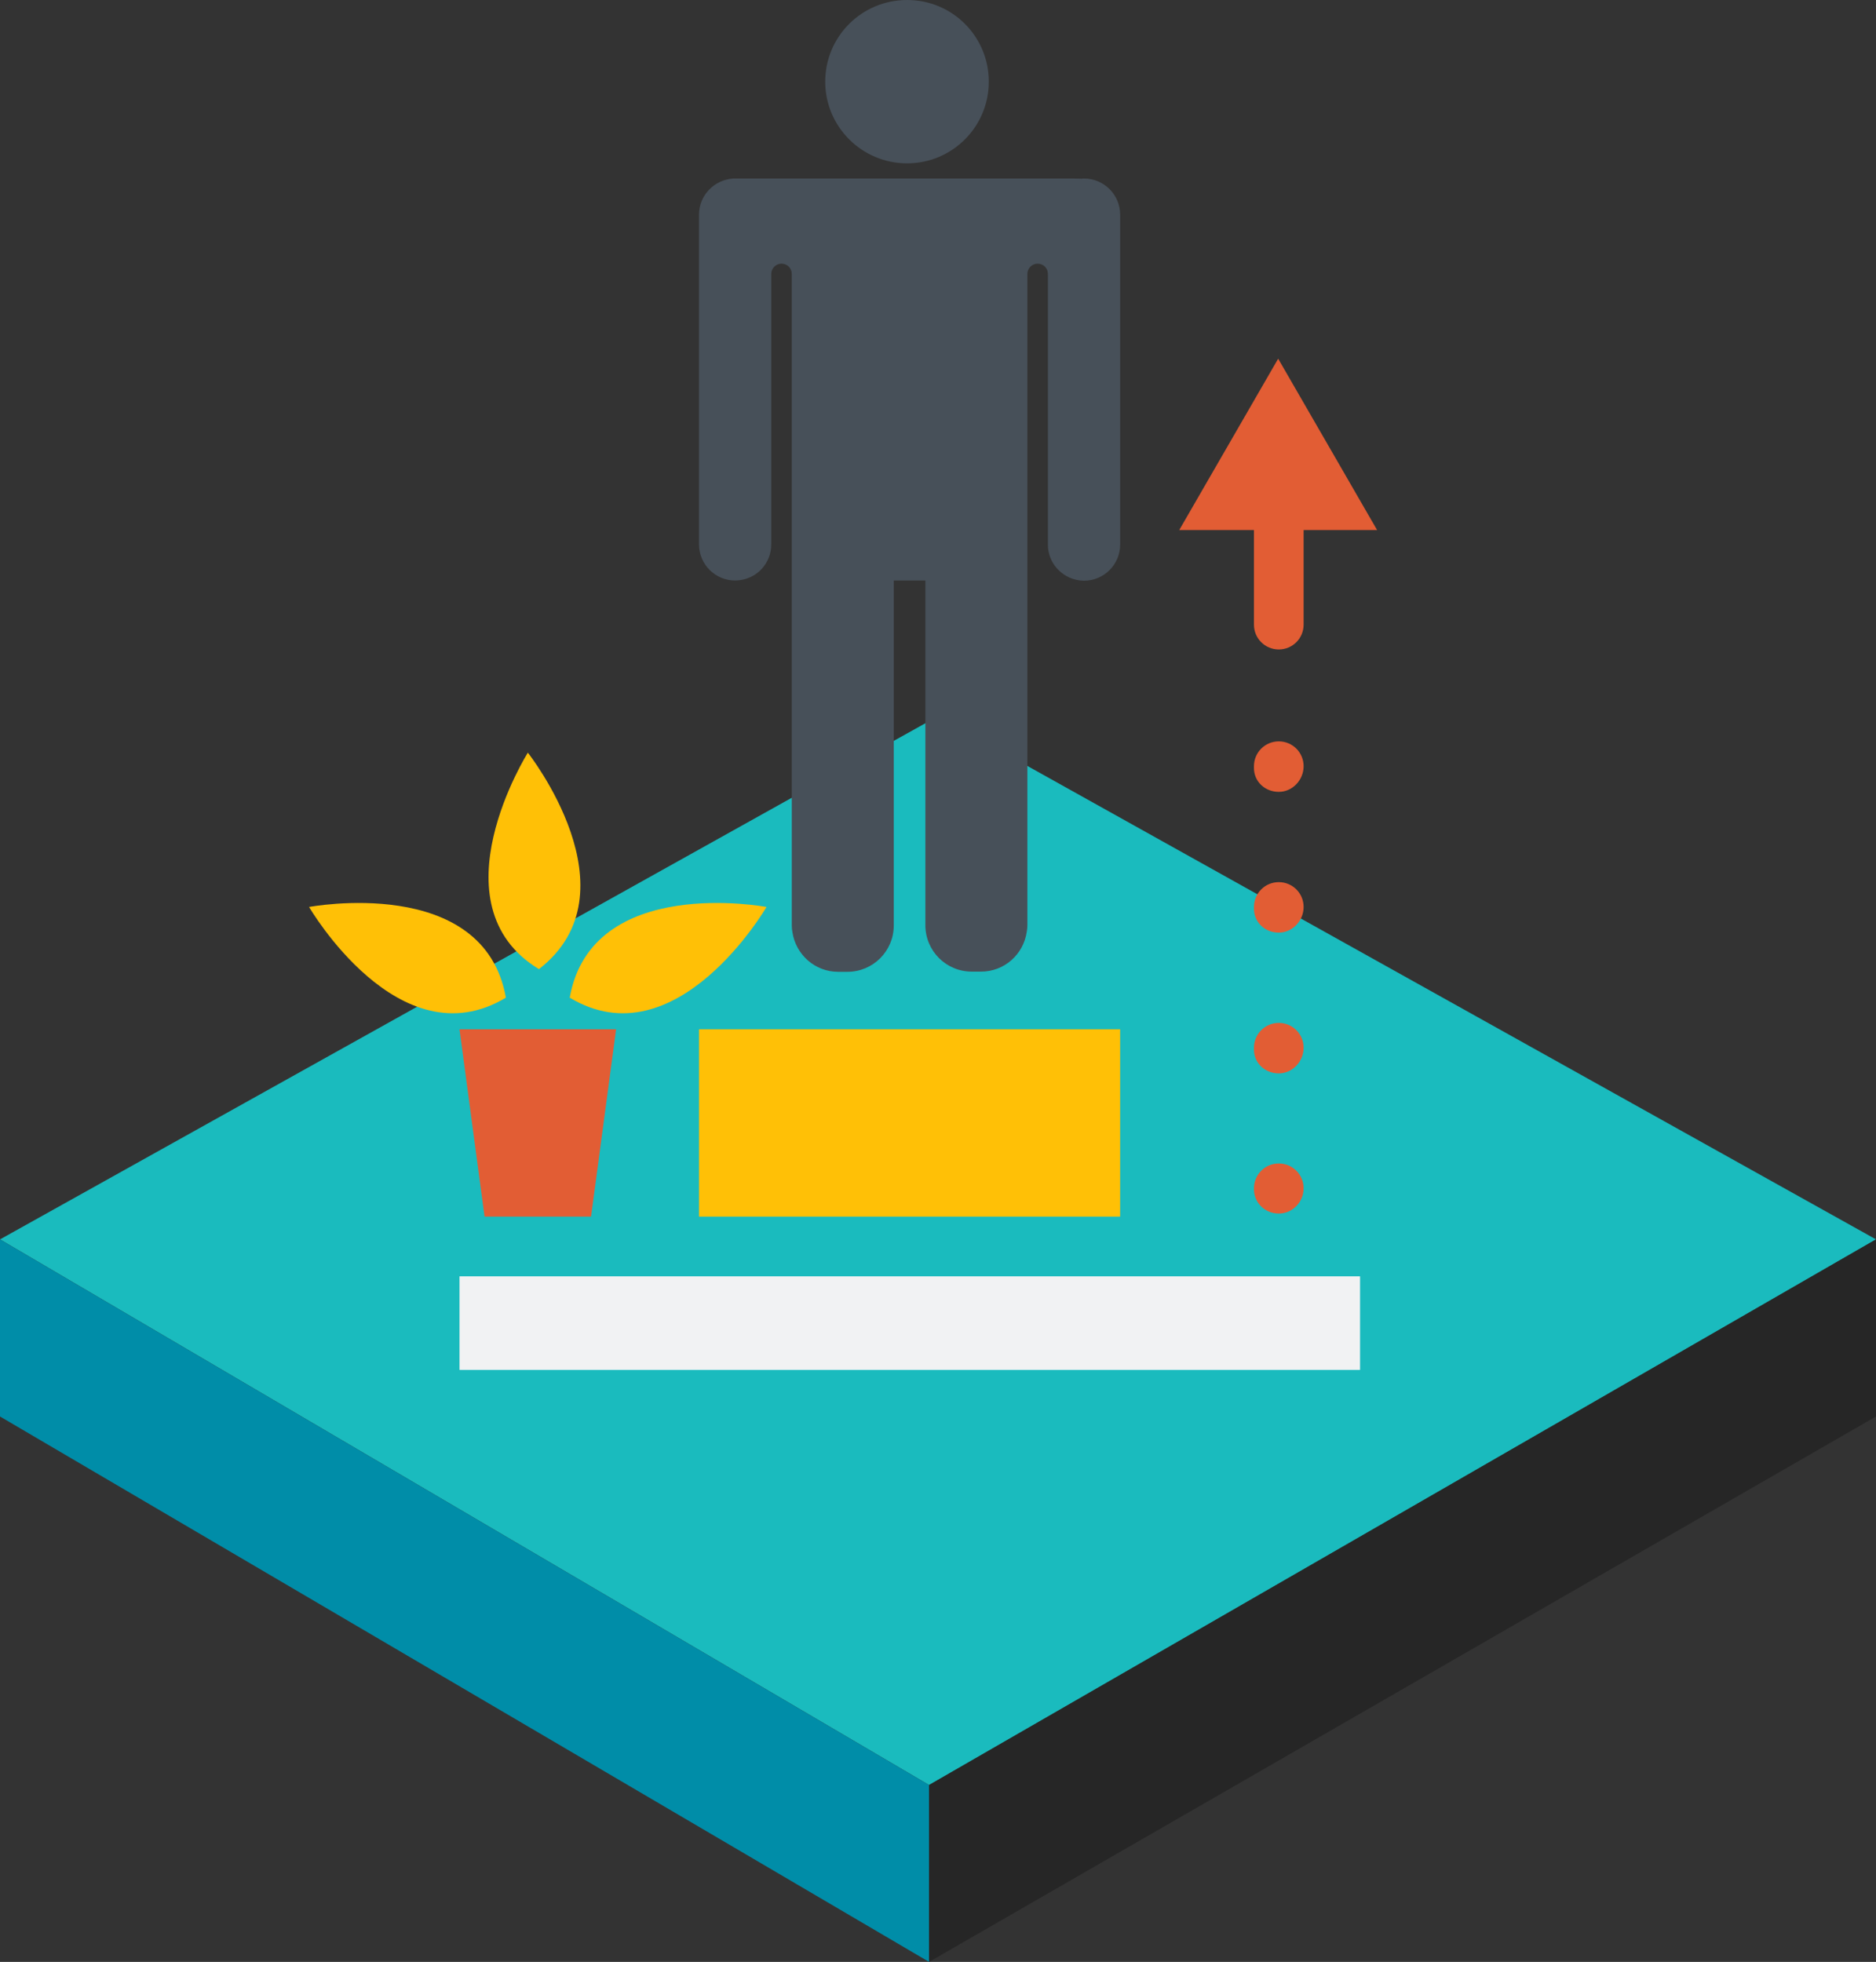 <?xml version="1.0" encoding="UTF-8"?>
<svg id="_レイヤー_2" data-name="レイヤー 2" xmlns="http://www.w3.org/2000/svg" viewBox="0 0 91.41 95.61">
  <rect x="0" y="0" width="91.41" height="95.61" fill="#333333" stroke="none"/>
  <g id="_レイヤー_1-2" data-name="レイヤー 1">
    <g>
      <polygon points="0 60.4 45.27 86.99 91.41 60.4 45.71 34.9 0 60.4" fill="#1abbbe"/>
      <polygon points="45.27 86.99 45.27 95.61 0 69.03 0 60.4 45.27 86.99" fill="#008da8"/>
      <polygon points="91.41 60.4 45.27 86.99 45.27 95.61 91.41 69.03 91.41 60.4" fill="#262626"/>
    </g>
    <g>
      <g>
        <path d="M48.18,3.98c0,2.2-1.78,3.98-3.98,3.98s-3.99-1.78-3.99-3.98,1.78-3.98,3.99-3.98,3.98,1.78,3.98,3.98Z" fill="#475059"/>
        <path d="M52.82,8.7s-.08,0-.12,.01h0s-.38-.01-.38-.01h-16.59c-.93,.06-1.67,.82-1.67,1.76V26.53c0,.97,.79,1.76,1.76,1.76,.09,0,.17-.01,.25-.02h0c.86-.12,1.51-.85,1.51-1.74V13.35c0-.27,.22-.5,.5-.5s.5,.22,.5,.5v31.75c0,.11,.01,.22,.03,.32,.16,1.09,1.09,1.94,2.23,1.94h.45c1.25,0,2.26-1.01,2.26-2.26V28.29h1.54v16.8c0,1.25,1.01,2.26,2.26,2.26h.45c1.14,0,2.07-.84,2.23-1.94,.02-.11,.03-.21,.03-.32V13.35c0-.27,.22-.5,.5-.5s.5,.22,.5,.5v13.19c0,.89,.66,1.61,1.51,1.74h0c.08,.01,.16,.02,.25,.02,.97,0,1.76-.79,1.76-1.76V10.46c0-.97-.79-1.76-1.76-1.76Z" fill="#475059"/>
      </g>
      <rect x="34.06" y="50.16" width="20.52" height="9.13" fill="#ffc006"/>
      <polygon points="22.39 50.16 23.61 59.29 28.8 59.29 30.02 50.16 22.39 50.16" fill="#e25d34"/>
      <rect x="22.39" y="62.2" width="43.88" height="4.56" fill="#f1f2f3"/>
      <path d="M26.26,47.23c4.84-3.75-.54-10.55-.54-10.55,0,0-4.65,7.4,.54,10.55Z" fill="#ffc006"/>
      <path d="M24.65,48.62c-1.07-6.03-9.59-4.42-9.59-4.42,0,0,4.39,7.55,9.59,4.42Z" fill="#ffc006"/>
      <path d="M27.76,48.62c1.07-6.03,9.59-4.42,9.59-4.42,0,0-4.39,7.55-9.59,4.42Z" fill="#ffc006"/>
      <g>
        <path d="M62.31,59.14c-.67,0-1.21-.52-1.21-1.19v-.04c0-.67,.54-1.21,1.21-1.21s1.21,.54,1.21,1.21-.54,1.23-1.21,1.23Z" fill="#e25d34"/>
        <path d="M62.31,52.31c-.67,0-1.21-.5-1.21-1.16v-.09c0-.67,.54-1.21,1.21-1.21s1.21,.54,1.21,1.21-.54,1.25-1.21,1.25Zm0-6.86c-.67,0-1.21-.5-1.21-1.17v-.08c0-.67,.54-1.21,1.21-1.21s1.21,.54,1.21,1.21-.54,1.25-1.21,1.25Zm0-6.86c-.67,0-1.21-.5-1.21-1.16v-.09c0-.67,.54-1.21,1.21-1.21s1.21,.54,1.21,1.21-.54,1.25-1.21,1.25Z" fill="#e25d34"/>
      </g>
      <path d="M67.1,25.83l-4.82-8.35-4.82,8.35h3.64v4.61c0,.67,.54,1.21,1.21,1.21s1.21-.54,1.21-1.21v-4.61h3.58Z" fill="#e25d34"/>
    </g>
  </g>
</svg>